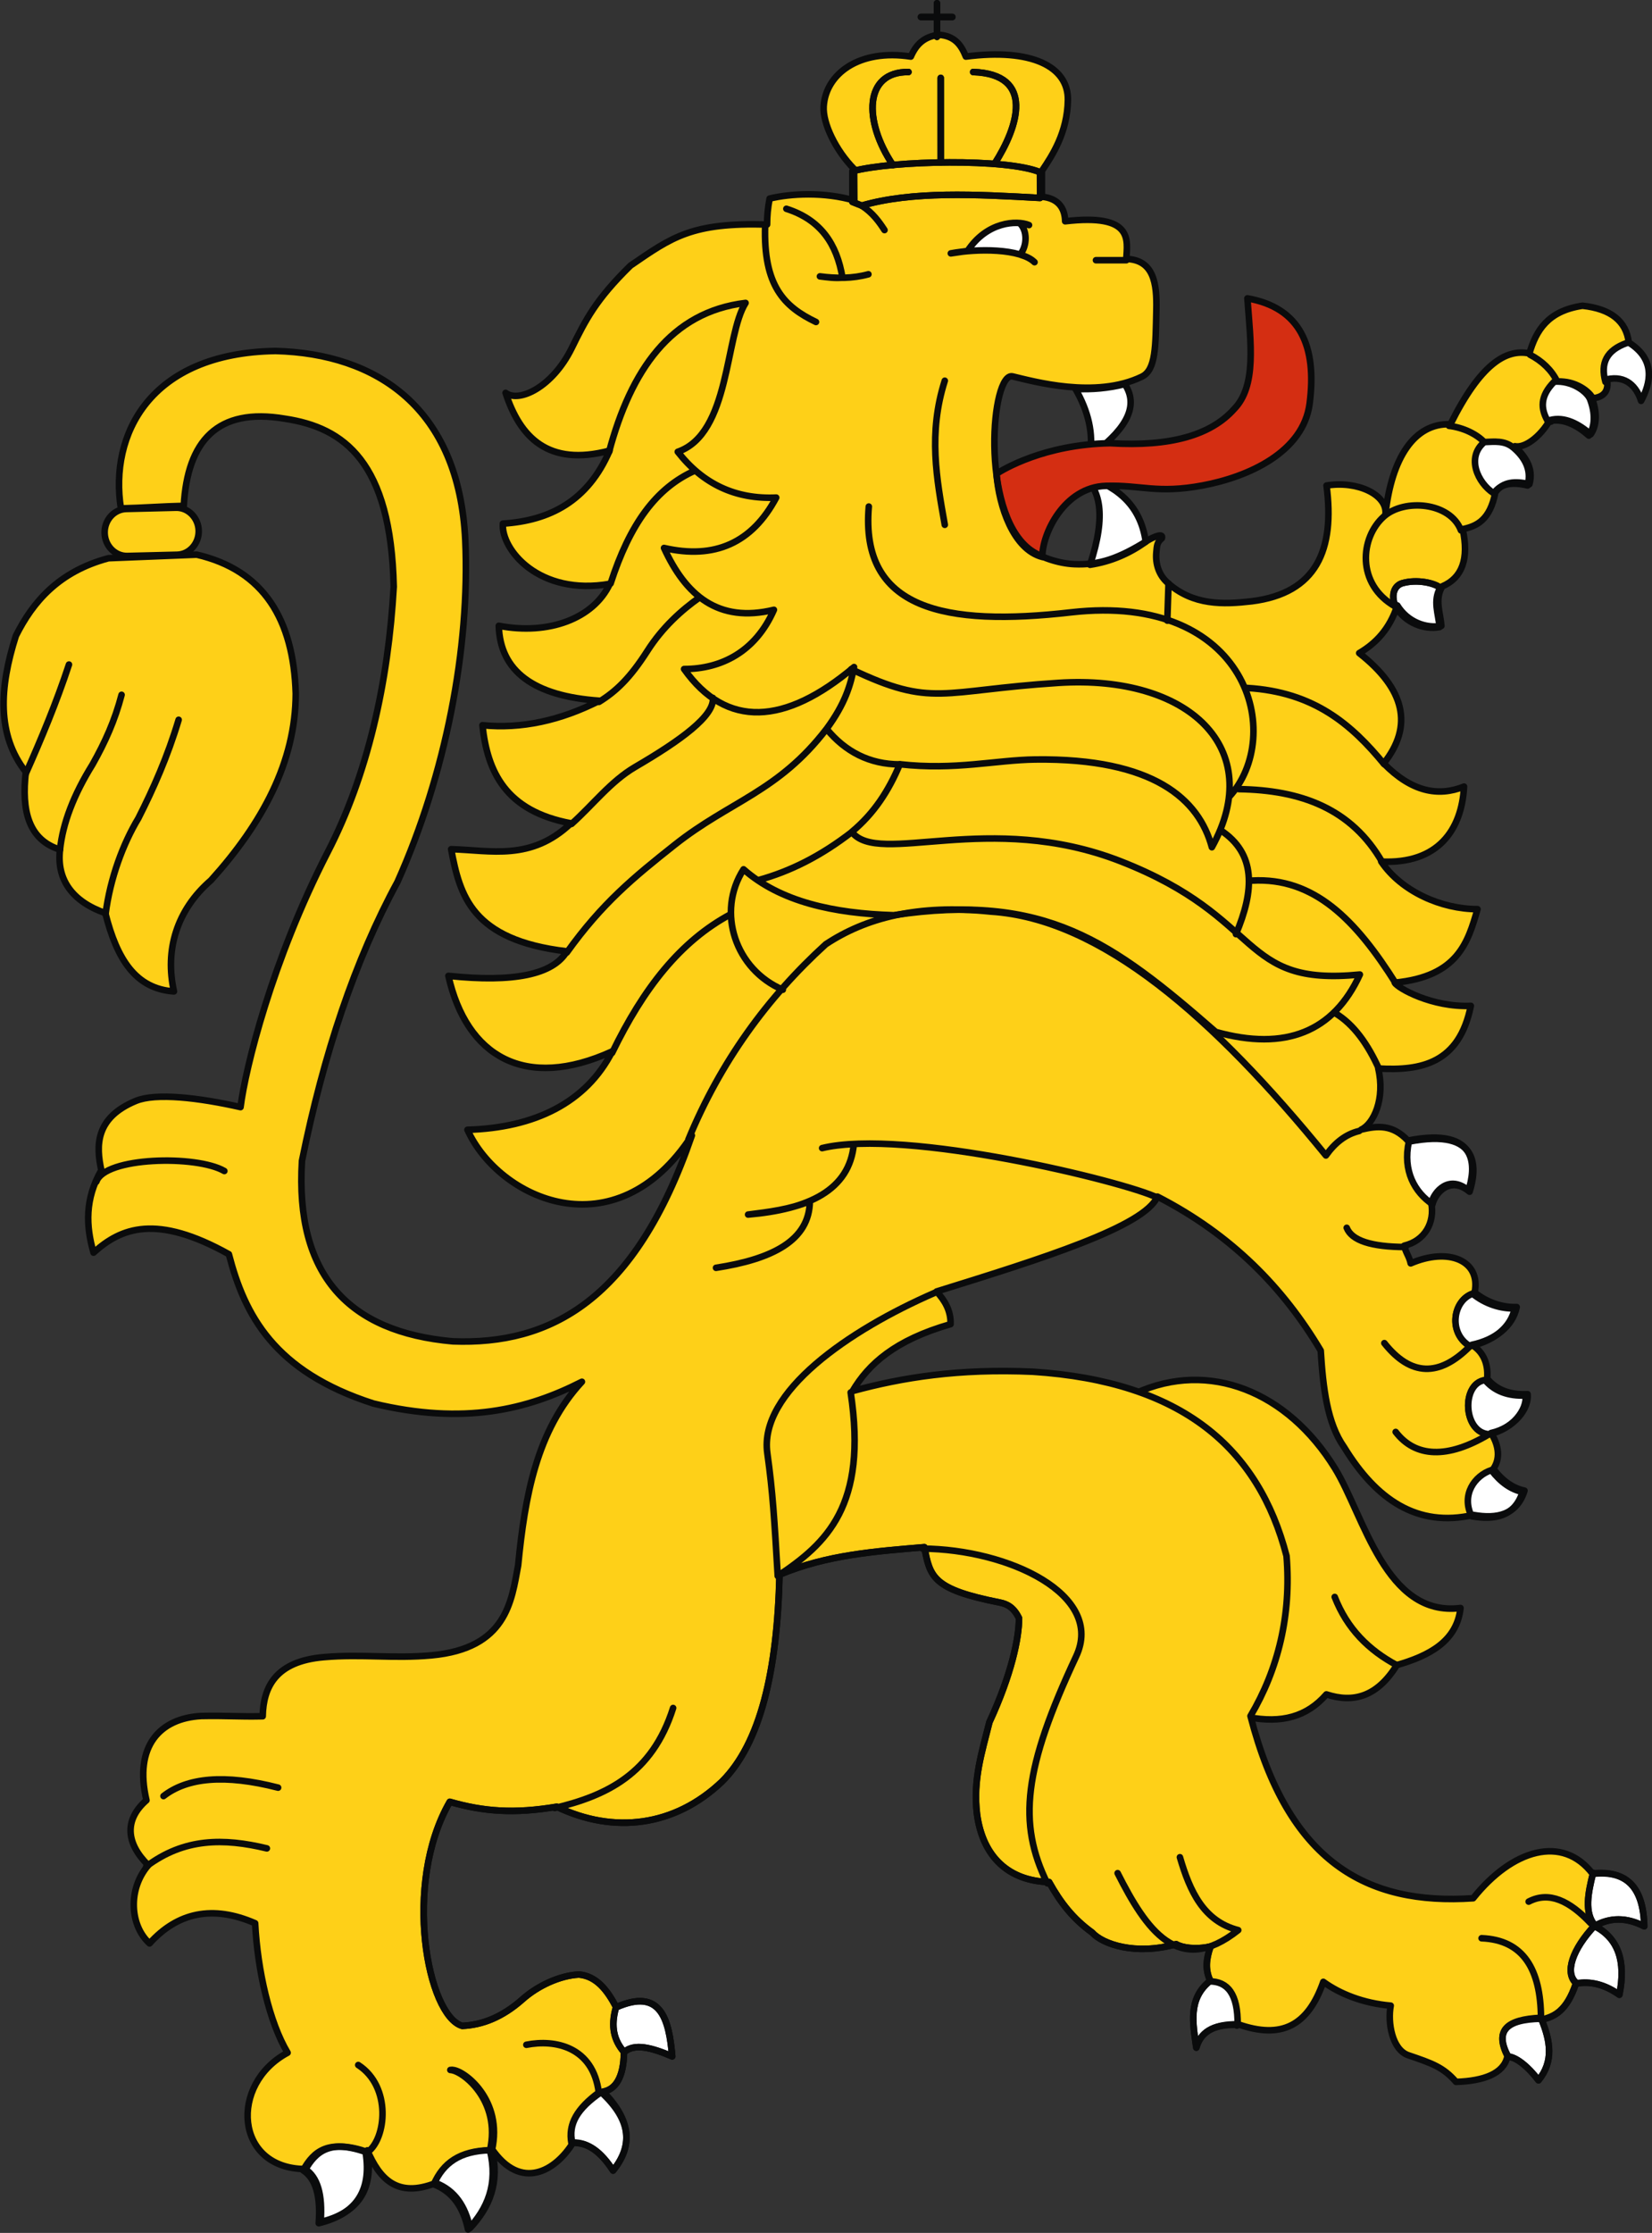 <?xml version="1.0" encoding="UTF-8" standalone="no"?>
<!-- Generator: Adobe Illustrator 13.0.2, SVG Export Plug-In . SVG Version: 6.00 Build 14948)  -->

<svg
   xmlns:dc="http://purl.org/dc/elements/1.1/"
   xmlns:cc="http://creativecommons.org/ns#"
   xmlns:rdf="http://www.w3.org/1999/02/22-rdf-syntax-ns#"
   xmlns:svg="http://www.w3.org/2000/svg"
   xmlns="http://www.w3.org/2000/svg"
   xmlns:sodipodi="http://sodipodi.sourceforge.net/DTD/sodipodi-0.dtd"
   xmlns:inkscape="http://www.inkscape.org/namespaces/inkscape"
   version="1.1"
   id="Layer_1"
   x="0px"
   y="0px"
   width="600"
   height="810.681"
   viewBox="0 0 600 810.681"
   enable-background="new 0 0 396.826 396.858"
   xml:space="preserve"
   sodipodi:version="0.32"
   inkscape:version="0.91 r13725"
   sodipodi:docname="StylisedLion4.svg"
   inkscape:output_extension="org.inkscape.output.svg.inkscape"><rect x="0" y="0" width="600" height="810.681" fill="#333333" stroke="none"/><defs
     id="defs3187"><inkscape:perspective
       sodipodi:type="inkscape:persp3d"
       inkscape:vp_x="0 : 198.429 : 1"
       inkscape:vp_y="0 : 999.99999 : 0"
       inkscape:vp_z="396.82599 : 198.429 : 1"
       inkscape:persp3d-origin="198.41299 : 132.286 : 1"
       id="perspective3191" /></defs><sodipodi:namedview
     inkscape:window-height="837"
     inkscape:window-width="1600"
     inkscape:pageshadow="2"
     inkscape:pageopacity="0.0"
     guidetolerance="10.0"
     gridtolerance="10.0"
     objecttolerance="10.0"
     borderopacity="1.0"
     bordercolor="#666666"
     pagecolor="#ffffff"
     id="base"
     showgrid="false"
     inkscape:zoom="0.82646562"
     inkscape:cx="300"
     inkscape:cy="405.34052"
     inkscape:window-x="-8"
     inkscape:window-y="-8"
     inkscape:current-layer="g2448"
     fit-margin-top="0"
     fit-margin-left="0"
     fit-margin-right="0"
     fit-margin-bottom="0"
     inkscape:window-maximized="1" /><g
     id="g2448"
     transform="translate(-190.349,604.774)"><g
       style="clip-rule:evenodd;fill-rule:evenodd;image-rendering:optimizeQuality;shape-rendering:geometricPrecision;text-rendering:geometricPrecision"
       id="g5280"
       transform="matrix(7.493,0,0,7.493,2222.893,-877.502)"><path
         class="fil4 str1"
         d="m -216.196,103.898 c 3.534,-1.612 7.344,-0.086 9.646,3.65 1.397,2.268 2.45,7.223 6.084,6.764 -0.176,1.607 -1.509,2.312 -3.087,2.765 -0.963,1.554 -2.122,1.842 -3.414,1.42 -0.947,1.09 -2.177,1.414 -3.782,1.104 -1.605,-0.311 -5.447,-15.704 -5.447,-15.704 l 10e-5,0 z"
         id="path425"
         inkscape:connector-curvature="0"
         style="fill:#fed018;stroke:#0a0b0c;stroke-width:0.318;stroke-linecap:round;stroke-linejoin:round" /><path
         class="fil4 str1"
         d="m -266.004,63.446 c 1.427,-0.058 2.854,-0.115 4.281,-0.173 3.238,0.75 4.691,3.128 4.799,6.732 -0.01,3.317 -1.613,6.28 -4.108,9.045 -1.669,1.438 -2.244,3.395 -1.795,5.386 -1.853,-0.126 -2.763,-1.551 -3.326,-3.795 -1.577,-0.552 -2.37,-1.602 -2.197,-3.075 -1.537,-0.478 -1.87,-1.905 -1.657,-3.763 -1.404,-1.784 -1.289,-4.074 -0.483,-6.594 0.828,-1.659 2.09,-3.122 4.488,-3.763 l 0,-10e-5 z"
         id="path429"
         inkscape:connector-curvature="0"
         style="fill:#fed018;stroke:#0a0b0c;stroke-width:0.318;stroke-linecap:round;stroke-linejoin:round" /><path
         class="fil7"
         d="m -265.141,61.059 2.41,-0.06 c 0.591,-0.015 1.088,0.486 1.103,1.112 l 0,-1e-4 c 0.016,0.626 -0.455,1.151 -1.046,1.166 l -2.41,0.06 c -0.591,0.015 -1.087,-0.485 -1.103,-1.112 l 0,0 c -0.015,-0.626 0.455,-1.151 1.046,-1.166 l 0,-1e-4 z"
         id="path431"
         inkscape:connector-curvature="0"
         style="fill:#f3d03e" /><path
         class="fil4 str1"
         d="m -265.141,61.059 2.41,-0.06 c 0.591,-0.015 1.088,0.486 1.103,1.112 l 0,0 c 0.016,0.627 -0.455,1.151 -1.046,1.166 l -2.41,0.06 c -0.591,0.015 -1.088,-0.485 -1.103,-1.112 l 0,0 c -0.015,-0.626 0.455,-1.151 1.046,-1.166 l 0,-1e-4 z"
         id="path433"
         inkscape:connector-curvature="0"
         style="fill:#fed018;stroke:#0a0b0c;stroke-width:0.318;stroke-linecap:round;stroke-linejoin:round" /><path
         class="fil5 str1"
         d="m -267.916,68.598 c -0.612,1.853 -1.339,3.591 -2.098,5.298 m 4.648,-3.832 c -0.324,1.24 -0.794,2.287 -1.411,3.38 -0.915,1.472 -1.439,2.846 -1.573,4.122 m 5.75,-6.292 c -0.538,1.789 -1.219,3.327 -1.953,4.774 -0.735,1.219 -1.368,2.897 -1.59,4.648"
         id="path435"
         inkscape:connector-curvature="0"
         style="fill:none;stroke:#0a0b0c;stroke-width:0.318;stroke-linecap:round;stroke-linejoin:round" /><path
         class="fil4"
         d="m -205.269,91.128 c 0.762,-0.178 1.497,-0.268 2.25,0.535 3.52,-0.7 3.277,1.361 2.937,2.415 -0.934,-0.784 -1.661,0.047 -1.8,0.616 0.174,0.936 -0.308,1.821 -1.313,2.061 0.076,0.352 0.239,0.506 0.314,0.858 1.825,-0.79 3.413,-0.147 3.1,1.406 0.601,0.498 1.379,0.739 2.039,0.71 -0.2,0.943 -1.044,1.591 -2.18,1.831 0.448,0.258 0.825,0.793 0.747,1.637 0.449,0.544 1.102,0.795 1.96,0.754 0.074,0.678 -0.609,1.62 -1.771,1.882 0.301,0.468 0.514,1.15 0.113,1.736 0.444,0.587 0.947,0.938 1.508,1.056 -0.364,1.173 -1.331,1.38 -2.478,1.177 -2.724,0.625 -4.714,-0.751 -6.267,-3.288 -0.818,-1.154 -1.019,-2.874 -1.131,-4.674 -1.802,-3.028 -4.299,-5.607 -7.916,-7.463 -0.618,1.454 -5.644,3.026 -10.705,4.598 0.393,0.433 0.696,0.916 0.678,1.583 -2.701,0.775 -3.982,1.939 -4.749,3.241 2.413,-0.66 5.149,-1.096 8.736,-0.936 7.263,0.471 10.948,3.714 12.298,8.927 0.237,2.856 -0.403,5.485 -1.747,7.755 1.826,7.072 5.622,9.181 10.793,8.83 1.903,-2.381 4.342,-3.09 5.792,-1.181 1.619,-0.183 2.462,0.613 2.5,2.538 -0.862,-0.441 -1.657,-0.438 -2.403,0 1.134,0.578 1.527,1.684 1.197,3.317 -0.703,-0.498 -1.407,-0.674 -2.111,-0.528 -0.443,1.313 -1.04,1.597 -1.658,1.735 0.426,1.028 0.596,2.029 -0.151,2.939 -0.51,-0.678 -1.117,-1.158 -1.511,-1.133 -0.183,0.804 -1.129,1.167 -2.485,1.21 -0.613,-0.709 -1.161,-0.899 -2.309,-1.289 -0.795,-0.27 -1.011,-1.595 -0.857,-2.405 -1.327,-0.113 -2.467,-0.571 -3.267,-1.153 -0.748,2.136 -2.026,2.791 -4.122,2.058 -1.304,-0.019 -1.844,0.447 -2.035,1.131 -0.166,-1.174 -0.411,-2.367 0.678,-3.242 -0.245,-0.513 -0.212,-1.029 0.012,-1.659 -0.733,0.162 -1.384,0.058 -1.666,-0.113 -1.979,0.552 -3.565,0.003 -4.075,-0.566 -0.919,-0.665 -1.519,-1.428 -2.086,-2.444 -1.925,-0.056 -3.207,-1.181 -3.493,-3.286 -0.202,-1.677 0.237,-2.994 0.601,-4.461 1.077,-2.327 1.43,-4.079 1.435,-5.037 -0.249,-0.515 -0.561,-0.688 -0.934,-0.761 -3.228,-0.637 -3.384,-1.219 -3.652,-2.681 -2.358,0.202 -4.724,0.363 -7.023,1.332 -0.106,4.66 -0.926,8.177 -2.789,10.027 -2.297,2.188 -5.245,2.543 -8.009,1.219 -2.058,0.346 -3.535,0.234 -5.184,-0.239 -2.305,4.002 -1.071,10.376 0.603,10.856 0.972,-0.043 1.943,-0.42 2.915,-1.282 0.746,-0.663 1.804,-1.155 2.739,-1.206 0.847,0.075 1.373,0.746 1.809,1.583 2.154,-0.948 2.559,0.566 2.714,2.381 -0.974,-0.415 -1.832,-0.659 -2.337,-0.195 -0.016,1.219 -0.41,1.8 -1.011,1.907 1.395,1.406 1.431,2.651 0.483,3.823 -0.595,-0.921 -1.226,-1.374 -1.938,-1.358 -0.845,1.379 -2.525,2.369 -3.942,0.302 0.406,1.644 -0.115,2.845 -1.055,3.845 -0.224,-1.058 -0.733,-1.831 -1.659,-2.186 -1.882,0.743 -2.726,-0.214 -3.317,-1.583 0.335,1.996 -0.547,3.054 -2.262,3.468 0.1,-1.323 -0.151,-2.177 -0.754,-2.563 -3.408,-0.019 -3.691,-4.115 -0.848,-5.635 -0.883,-1.477 -1.452,-3.97 -1.574,-6.274 -2.057,-0.898 -3.763,-0.525 -5.117,0.977 -0.956,-0.867 -1.061,-2.633 -0.063,-3.788 -1.083,-1.064 -1.171,-2.201 -0.088,-3.147 -0.613,-2.622 0.65,-3.98 2.666,-4.083 1.231,-0.025 1.738,0.037 2.969,0.012 0.031,-1.416 0.625,-2.663 2.959,-2.864 1.852,-0.161 3.375,0.083 5.227,-0.088 3.637,-0.338 3.873,-2.622 4.196,-4.36 0.325,-3.318 0.885,-6.519 3.091,-8.896 -2.639,1.347 -5.705,2.112 -10.102,1.056 -4.817,-1.55 -6.244,-4.279 -7.011,-7.237 -3.51,-1.956 -5.221,-1.288 -6.559,-0.075 -0.369,-1.282 -0.426,-2.596 0.377,-3.996 -0.254,-1.163 -0.311,-2.537 1.676,-3.357 0.967,-0.399 3.049,-0.156 5.072,0.302 0.24,-1.904 1.528,-7.105 4.21,-12.325 1.958,-3.777 2.953,-8.265 3.215,-12.89 -0.134,-6.053 -2.406,-7.712 -5.277,-8.142 -3.282,-0.556 -4.722,1.083 -4.9,4.222 -1.081,0.025 -1.967,0.099 -3.047,0.124 -0.561,-3.553 1.377,-7.53 7.495,-7.627 4.909,0.129 8.888,2.755 9.197,9.162 0.238,5.243 -0.961,11.374 -3.286,16.563 -2.061,3.795 -3.575,8.315 -4.63,13.517 -0.34,5.542 2.265,8.298 7.312,8.745 4.712,0.18 8.832,-1.962 11.587,-9.977 -3.72,5.71 -9.375,3.059 -10.877,-0.274 3.248,-0.092 5.754,-1.31 7.02,-3.801 -4.238,1.936 -7.068,0.234 -7.944,-3.657 3.165,0.334 5.079,-0.062 5.742,-1.188 -4.633,-0.544 -5.187,-2.721 -5.609,-4.95 1.936,0.054 3.872,0.583 5.807,-1.254 -3.165,-0.592 -4.047,-2.489 -4.29,-4.752 1.892,0.187 3.784,-0.227 5.675,-1.188 -3.192,-0.219 -4.819,-1.429 -4.883,-3.63 2.416,0.465 4.592,-0.35 5.383,-2.033 -3.438,0.602 -5.277,-1.671 -5.185,-2.917 2.274,-0.143 4.127,-1.098 5.172,-3.537 -2.991,0.79 -4.345,-0.665 -5.04,-2.799 0.653,0.498 2.276,-0.282 3.203,-2.163 0.67,-1.361 1.159,-2.348 2.852,-4.004 2.006,-1.376 2.955,-2.095 6.62,-1.99 0.004,-0.392 0.035,-0.811 0.123,-1.257 1.003,-0.242 2.632,-0.337 4.106,0.094 l -0.01,-1.527 c -0.891,-0.902 -1.527,-2.217 -1.475,-3.035 0.099,-1.57 1.711,-2.798 4.224,-2.412 0.255,-0.579 0.621,-0.962 1.358,-1.058 0.753,0.059 1.068,0.461 1.309,1.058 3.167,-0.413 4.97,0.47 4.945,2.106 -0.024,1.563 -0.746,2.674 -1.26,3.432 l 2e-4,1.254 c 0.786,0.07 1.113,0.539 1.128,1.188 3.326,-0.387 3.012,0.911 2.963,1.825 1.329,0.043 1.488,1.181 1.458,2.464 -0.041,1.759 -0.017,2.907 -0.703,3.24 -2.246,1.091 -5.297,0.214 -6.268,-0.013 -1.02,-0.238 -1.584,6.45 0.784,8.344 0.533,0.426 1.451,0.72 2.206,0.754 1.211,0.054 2.145,-0.268 3.554,-1.145 0.275,-0.171 0.79,-0.392 0.693,-0.108 -0.237,0.198 -0.238,0.347 -0.268,0.689 -0.049,0.55 0.121,1.085 0.541,1.462 1.243,1.114 2.713,1.059 4.079,0.901 3.161,-0.393 4.037,-2.516 3.63,-5.609 1.51,-0.246 2.928,0.446 2.859,1.356 0.297,-2.659 1.38,-4.394 3.147,-4.325 1.453,-2.915 2.689,-3.665 3.827,-3.432 0.324,-1.103 0.883,-2.06 2.574,-2.31 1.371,0.148 2.119,0.743 2.244,1.782 1.337,0.836 1.046,1.991 0.596,2.827 -0.215,-0.687 -0.724,-1.248 -1.652,-1.045 0.099,0.564 -0.144,0.872 -0.726,0.924 0.314,0.841 0.157,1.437 -0.066,1.741 -0.537,-0.477 -1.261,-0.89 -1.98,-0.685 -0.481,0.832 -1.232,1.363 -1.692,1.262 0.452,0.467 0.931,1.032 0.702,1.84 -0.699,-0.166 -1.291,-0.119 -1.65,0.396 -0.261,1.342 -0.896,1.637 -1.583,1.782 0.309,1.435 -0.021,2.359 -0.99,2.772 -0.377,0.638 -0.093,1.276 -0.042,1.914 -0.744,0.138 -1.647,-0.192 -2.136,-0.99 -0.376,1.153 -1.046,1.838 -1.848,2.31 2.213,1.74 2.637,3.521 1.188,5.346 1.343,1.37 2.635,1.627 3.893,1.122 -0.111,2.098 -1.263,3.764 -4.013,3.634 0.98,1.45 2.919,2.304 4.666,2.305 -0.461,1.595 -0.944,3.268 -4.012,3.56 0.126,0.256 1.798,1.208 3.688,1.125 -0.56,2.78 -2.392,3.158 -4.487,3.035 0.343,1.468 -0.219,2.678 -0.823,2.96 l 1e-4,0 z"
         id="path449"
         inkscape:connector-curvature="0"
         style="fill:#fed018" /><path
         class="fil1 str1"
         d="m -193.96,129.707 c 0.743,-0.411 1.537,-0.414 2.4,0.027 -0.038,-1.926 -0.881,-2.721 -2.488,-2.564 -0.237,0.954 -0.424,1.898 0.088,2.537 l 0,0 z"
         id="path451"
         inkscape:connector-curvature="0"
         style="fill:#ffffff;stroke:#0a0b0c;stroke-width:0.318;stroke-linecap:round;stroke-linejoin:round" /><path
         class="fil1"
         d="m -198.184,136.039 c 0.381,0 0.987,0.48 1.498,1.158 0.747,-0.91 0.577,-1.912 0.136,-2.984 -1.735,0.032 -2.25,0.598 -1.634,1.826 l 0,-1e-4 z"
         id="path453"
         inkscape:connector-curvature="0"
         style="fill:#ffffff" /><path
         class="fil5 str1"
         d="m -198.184,136.039 c 0.381,0 0.987,0.48 1.498,1.158 0.747,-0.91 0.577,-1.912 0.136,-2.984 -1.735,0.032 -2.25,0.598 -1.634,1.826 l 0,-1e-4 z m 3.307,-3.516 c -0.443,1.313 -1.04,1.597 -1.658,1.735"
         id="path455"
         inkscape:connector-curvature="0"
         style="fill:none;stroke:#0a0b0c;stroke-width:0.318;stroke-linecap:round;stroke-linejoin:round" /><path
         class="fil1"
         d="m -194.865,132.497 c 0.692,-0.12 1.396,0.056 2.099,0.554 0.33,-1.633 -0.062,-2.739 -1.194,-3.344 -1.085,1.142 -1.469,2.283 -0.906,2.79 l 1e-4,0 z"
         id="path457"
         inkscape:connector-curvature="0"
         style="fill:#ffffff" /><path
         class="fil5 str1"
         d="m -194.865,132.497 c 0.692,-0.12 1.396,0.056 2.099,0.554 0.33,-1.633 -0.062,-2.739 -1.194,-3.344 -1.085,1.142 -1.469,2.283 -0.906,2.79 l 1e-4,0 z m -17.728,-0.125 c -0.245,-0.513 -0.212,-1.029 0.012,-1.659 -0.733,0.162 -1.384,0.058 -1.666,-0.113 -1.979,0.552 -3.565,0.003 -4.075,-0.566 -0.919,-0.665 -1.519,-1.428 -2.086,-2.444 -1.925,-0.056 -3.207,-1.181 -3.493,-3.286 -0.202,-1.677 0.237,-2.994 0.601,-4.461 1.077,-2.327 1.435,-4.079 1.435,-5.037 -0.249,-0.515 -0.561,-0.688 -0.934,-0.761 -3.228,-0.637 -3.384,-1.219 -3.652,-2.681 -2.358,0.202 -4.724,0.363 -7.023,1.332 -0.106,4.66 -0.926,8.178 -2.789,10.027 -2.297,2.188 -5.245,2.543 -8.009,1.218 -2.058,0.346 -3.535,0.234 -5.184,-0.239 -2.305,4.002 -1.071,10.376 0.603,10.856 0.972,-0.043 1.943,-0.42 2.915,-1.282 0.746,-0.663 1.804,-1.155 2.739,-1.206 0.847,0.075 1.373,0.746 1.809,1.583 2.154,-0.948 2.559,0.566 2.714,2.381 -0.974,-0.415 -1.832,-0.659 -2.337,-0.195 -0.016,1.219 -0.41,1.8 -1.011,1.907 m 1.011,-1.907 c -0.016,1.219 -0.41,1.8 -1.011,1.907"
         id="path459"
         inkscape:connector-curvature="0"
         style="fill:none;stroke:#0a0b0c;stroke-width:0.318;stroke-linecap:round;stroke-linejoin:round" /><path
         class="fil1 str1"
         d="m -241.012,135.832 c 0.502,-0.456 1.361,-0.212 2.335,0.203 -0.155,-1.816 -0.56,-3.329 -2.724,-2.367 -0.266,0.934 -0.097,1.595 0.389,2.163 l 0,0 z"
         id="path461"
         inkscape:connector-curvature="0"
         style="fill:#ffffff;stroke:#0a0b0c;stroke-width:0.318;stroke-linecap:round;stroke-linejoin:round" /><path
         class="fil1 str1"
         d="m -253.54,140.664 c 0.328,1.984 -0.554,3.041 -2.269,3.456 0.1,-1.323 -0.151,-2.177 -0.758,-2.562 0.523,-0.941 1.23,-1.507 3.027,-0.894 l 0,0 z"
         id="path463"
         inkscape:connector-curvature="0"
         style="fill:#ffffff;stroke:#0a0b0c;stroke-width:0.318;stroke-linecap:round;stroke-linejoin:round" /><path
         class="fil1 str1"
         d="m -203.62,65.79 c 0.49,0.801 1.394,1.131 2.138,0.992 -0.051,-0.638 -0.335,-1.276 0.036,-1.911 -0.309,-0.237 -1.141,-0.414 -1.835,-0.217 -0.358,0.101 -0.584,0.51 -0.339,1.136 l 0,-1e-4 z"
         id="path465"
         inkscape:connector-curvature="0"
         style="fill:#ffffff;stroke:#0a0b0c;stroke-width:0.318;stroke-linecap:round;stroke-linejoin:round" /><path
         class="fil5 str1"
         d="m -229.477,46.374 c 0.508,0.325 0.83,0.767 1.091,1.172"
         id="path471"
         inkscape:connector-curvature="0"
         style="fill:none;stroke:#0a0b0c;stroke-width:0.318;stroke-linecap:round;stroke-linejoin:round" /><path
         class="fil5 str1"
         d="m -237.892,91.615 c 1.547,-3.749 3.823,-6.886 6.659,-9.464 1.921,-1.271 4.431,-1.952 7.991,-1.583 5.37,0.337 10.824,5.154 16.252,11.817 0.435,-0.615 0.957,-1.03 1.614,-1.187"
         id="path477"
         inkscape:connector-curvature="0"
         style="fill:none;stroke:#0a0b0c;stroke-width:0.318;stroke-linecap:round;stroke-linejoin:round" /><path
         class="fil8"
         d="m -193.447,54.871 c 0.921,-0.237 1.429,0.325 1.645,1.012 0.451,-0.836 0.742,-1.991 -0.602,-2.846 -0.97,0.325 -1.294,0.943 -1.043,1.834 l 0,0 z"
         id="path479"
         inkscape:connector-curvature="0"
         style="fill:#ffffff" /><g
         id="g5261"><path
           style="fill:none;stroke:#0a0b0c;stroke-width:0.318;stroke-linecap:round;stroke-linejoin:round"
           inkscape:connector-curvature="0"
           id="path467"
           d="m -227.225,39.887 c -2.165,-0.02 -2.182,2.378 -0.754,4.508"
           class="fil5 str1" /><line
           style="fill:none;stroke:#0a0b0c;stroke-width:0.318;stroke-linecap:round;stroke-linejoin:round"
           id="line469"
           y2="44.272"
           x2="-225.659"
           y1="40.172"
           x1="-225.661"
           class="fil5 str1" /><path
           style="fill:none;stroke:#0a0b0c;stroke-width:0.318;stroke-linecap:round;stroke-linejoin:round"
           inkscape:connector-curvature="0"
           id="path473"
           d="m -229.942,46.181 0.451,0.18 c 2.442,-0.71 5.511,-0.549 8.646,-0.373 0,-0.407 -0.003,-0.841 -0.003,-1.247 -1.599,-0.673 -7.084,-0.578 -9.094,-0.046 l -5e-4,1.486 z"
           class="fil5 str1" /><polyline
           style="fill:none;stroke:#0a0b0c;stroke-width:0.318;stroke-linecap:round;stroke-linejoin:round"
           id="polyline475"
           points="56.38,36.556 56.38,38.182 56.38,37.221 57.124,37.221 55.602,37.221 "
           class="fil5 str1"
           transform="translate(-282.222,0)" /><path
           style="fill:none;stroke:#0a0b0c;stroke-width:0.318;stroke-linecap:round;stroke-linejoin:round"
           inkscape:connector-curvature="0"
           id="path481"
           d="m -224.089,39.887 c 3.019,0.108 2.179,2.664 1.036,4.449"
           class="fil5 str1" /></g><path
         class="fil8 str1"
         d="m -218.424,63.764 c 1.011,-0.152 1.908,-0.548 2.7,-1.113 -0.264,-1.889 -1.528,-2.758 -3.07,-3.218 0.844,0.642 1.181,1.885 0.37,4.332 l 0,0 z"
         id="path483"
         inkscape:connector-curvature="0"
         style="fill:#ffffff;stroke:#0a0b0c;stroke-width:0.318;stroke-linecap:round;stroke-linejoin:round" /><path
         class="fil8 str1"
         d="m -219.129,55.241 c 0.619,1.08 0.888,2.168 0.694,3.266 1.574,-1.158 2.47,-2.321 1.697,-3.497 -0.797,0.203 -1.595,0.269 -2.392,0.232 l 0,-10e-5 z"
         id="path485"
         inkscape:connector-curvature="0"
         style="fill:#ffffff;stroke:#0a0b0c;stroke-width:0.318;stroke-linecap:round;stroke-linejoin:round" /><path
         class="fil5 str1"
         d="m -264.168,126.835 c 1.836,-1.379 3.741,-1.383 5.844,-0.876"
         id="path487"
         inkscape:connector-curvature="0"
         style="fill:none;stroke:#0a0b0c;stroke-width:0.318;stroke-linecap:round;stroke-linejoin:round" /><path
         class="fil5 str1"
         d="m -263.334,123.425 c 1.147,-0.892 2.953,-1.077 5.555,-0.409"
         id="path489"
         inkscape:connector-curvature="0"
         style="fill:none;stroke:#0a0b0c;stroke-width:0.318;stroke-linecap:round;stroke-linejoin:round" /><path
         class="fil5 str1"
         d="m -234.172,47.336 c -0.09,2.903 0.912,3.919 2.465,4.663"
         id="path491"
         inkscape:connector-curvature="0"
         style="fill:none;stroke:#0a0b0c;stroke-width:0.318;stroke-linecap:round;stroke-linejoin:round" /><path
         class="fil5 str1"
         d="m -233.143,46.514 c 1.669,0.534 2.448,1.706 2.72,3.337 -0.377,0.036 -0.737,-0.019 -1.093,-0.062 0.775,0.104 1.591,0.109 2.35,-0.102"
         id="path493"
         inkscape:connector-curvature="0"
         style="fill:none;stroke:#0a0b0c;stroke-width:0.318;stroke-linecap:round;stroke-linejoin:round" /><path
         class="fil3"
         d="m -220.83,63.386 c -1.406,-0.362 -2.102,-2.456 -2.222,-4.032 0.312,-0.208 2.326,-1.425 5.509,-1.481 2.933,0.181 4.892,-0.401 6.006,-1.65 1.102,-1.127 0.807,-3.19 0.647,-5.369 2.559,0.45 3.374,2.315 3.018,5.09 -0.303,2.364 -2.966,3.56 -5.184,3.975 -2.217,0.415 -2.975,-0.031 -4.696,0.021 -2.018,0.061 -3.091,2.322 -3.078,3.446 l 0,-1e-4 z"
         id="path495"
         inkscape:connector-curvature="0"
         style="fill:#d42e12" /><path
         class="fil5 str1"
         d="m -220.736,63.386 c -1.406,-0.362 -2.102,-2.456 -2.222,-4.032 0.312,-0.208 2.326,-1.425 5.509,-1.481 2.933,0.181 4.892,-0.401 6.006,-1.65 1.102,-1.127 0.807,-3.19 0.647,-5.369 2.559,0.45 3.374,2.315 3.018,5.09 -0.303,2.364 -2.966,3.56 -5.184,3.975 -2.217,0.415 -2.975,-0.031 -4.696,0.021 -2.018,0.061 -3.091,2.322 -3.078,3.446 l 0,-1e-4 z m 2.6,-14.38 1.473,0 m -8.801,5.84 c -0.81,2.543 -0.396,4.76 -1e-4,6.981 m -41.123,31.826 c 0.399,-1.197 4.848,-1.302 6.202,-0.515 m 18.649,-34.849 c 1.054,-3.935 2.983,-6.777 6.616,-7.213 -1.002,1.581 -0.74,6.336 -3.287,7.213 1.222,1.568 2.813,2.308 4.772,2.219 -1.168,2.195 -2.981,3.008 -5.438,2.441 1.05,2.288 2.619,3.655 5.327,2.996 -0.888,2.027 -2.547,2.869 -4.355,2.87 2.056,2.891 4.894,2.72 8.239,-0.096 -0.167,0.86 -0.426,1.766 -1.332,2.996 0.908,1.107 2.088,1.718 3.548,1.72 -0.535,1.271 -1.24,2.371 -2.327,3.273 1.306,1.688 6.649,-1.072 13.031,1.422 7.051,2.755 5.677,6.079 11.597,5.487 -1.261,2.757 -3.592,3.731 -6.984,2.781 -5.048,-4.406 -8.277,-6.752 -15.612,-5.655 -2.909,-0.086 -5.498,-0.652 -7.277,-2.224 -1.333,2.072 -0.394,4.859 1.903,5.835 m -8.273,3.058 c 1.515,-3.12 3.301,-5.414 5.753,-6.72 m 1.337,-1.649 c 1.537,-0.425 3.014,-1.156 4.551,-2.348 m -13.838,5.857 c 1.716,-2.395 3.244,-3.645 5.23,-5.219 2.69,-2.132 5.008,-2.556 7.361,-5.619 m -12.36,4.606 c 1.041,-0.934 1.902,-2.07 3.081,-2.759 2.238,-1.307 3.85,-2.486 3.769,-3.349 m -0.636,-4.873 c -0.879,0.619 -1.803,1.445 -2.541,2.6 -0.821,1.286 -1.503,1.951 -2.344,2.468 m 4.662,-11.211 c -1.906,0.842 -3.174,2.611 -4.099,5.473 m 26.494,29.757 c -1.583,-0.779 -12.228,-3.381 -16.241,-2.398 0.437,-0.107 0.994,-0.172 1.536,-0.196 -0.207,2.246 -2.216,3.166 -5.125,3.416 0.994,-0.124 2.038,-0.25 2.993,-0.648 -0.019,1.909 -1.827,2.807 -4.548,3.228 m -17.342,38.627 c 1.633,1.058 1.348,3.585 0.456,4.218 -1.805,-0.625 -2.511,-0.059 -3.038,0.884 m 7.14,-4.865 c 0.572,0.011 2.478,1.461 1.921,3.896 -1.461,0.03 -2.268,0.604 -2.72,1.643"
         id="path497"
         inkscape:connector-curvature="0"
         style="fill:none;stroke:#0a0b0c;stroke-width:0.318;stroke-linecap:round;stroke-linejoin:round" /><path
         class="fil1"
         d="m -247.513,140.584 c -1.457,0.037 -2.264,0.612 -2.717,1.651 0.925,0.356 1.434,1.129 1.658,2.187 0.941,-1 1.461,-2.201 1.059,-3.837 l 0,0 z"
         id="path499"
         inkscape:connector-curvature="0"
         style="fill:#ffffff" /><path
         class="fil5 str1"
         d="m -247.513,140.584 c -1.457,0.037 -2.264,0.612 -2.717,1.651 0.925,0.356 1.434,1.129 1.658,2.187 0.941,-1 1.461,-2.201 1.059,-3.837 l 0,0 z m -1.918,-3.889 c 0.572,0.011 2.478,1.461 1.921,3.896 m 1.764,-5.116 c 1.413,-0.281 3.237,0.113 3.511,2.315 -1.031,0.761 -1.5,1.518 -1.324,2.46"
         id="path501"
         inkscape:connector-curvature="0"
         style="fill:none;stroke:#0a0b0c;stroke-width:0.318;stroke-linecap:round;stroke-linejoin:round" /><path
         class="fil1"
         d="m -243.519,140.231 c -0.215,-0.922 0.254,-1.679 1.398,-2.462 1.508,1.384 1.526,2.629 0.579,3.801 -0.595,-0.921 -1.226,-1.374 -1.977,-1.339 l 0,0 z"
         id="path503"
         inkscape:connector-curvature="0"
         style="fill:#ffffff" /><path
         class="fil5 str1"
         d="m -243.519,140.231 c -0.215,-0.922 0.254,-1.679 1.398,-2.462 1.508,1.384 1.526,2.629 0.579,3.801 -0.595,-0.921 -1.226,-1.374 -1.977,-1.339 l 0,0 z m 2.108,-6.548 c -0.256,0.92 -0.086,1.58 0.402,2.14 m -3.363,-11.819 c 2.481,-0.594 4.718,-1.626 5.74,-4.847 m 12.677,-20.117 c -4.167,1.811 -8.524,4.815 -8.111,7.768 0.266,1.903 0.341,3.201 0.505,5.952 2.364,-1.575 4.365,-3.402 3.535,-8.893 m 3.48,7.567 c 4.188,0.029 8.847,2.242 7.449,5.221 -2.541,5.419 -2.839,8.078 -1.398,10.997 m 3.409,-0.493 c 1.384,2.731 2.95,5.059 5.845,2.761 -1.687,-0.433 -2.346,-1.893 -2.826,-3.533 m 1.395,6.049 c 0.908,-0.035 1.425,0.571 1.37,2.11"
         id="path505"
         inkscape:connector-curvature="0"
         style="fill:none;stroke:#0a0b0c;stroke-width:0.318;stroke-linecap:round;stroke-linejoin:round" /><path
         class="fil1"
         d="m -211.269,134.514 c 0.021,-1.508 -0.496,-2.113 -1.364,-2.111 -1.049,0.844 -0.804,2.036 -0.638,3.21 0.191,-0.685 0.731,-1.15 2.002,-1.099 l 1e-4,0 z"
         id="path507"
         inkscape:connector-curvature="0"
         style="fill:#ffffff" /><path
         class="fil5 str1"
         d="m -211.269,134.514 c 0.021,-1.508 -0.496,-2.113 -1.364,-2.111 -1.049,0.844 -0.804,2.036 -0.638,3.21 0.191,-0.685 0.731,-1.15 2.002,-1.099 l 1e-4,0 z m 11.825,-4.201 c 2.036,0.083 2.863,1.518 2.879,3.855 -1.72,0.076 -2.235,0.642 -1.607,1.845 m -1.272,-5.701 c 2.036,0.083 2.863,1.518 2.879,3.855 -1.72,0.076 -2.235,0.642 -1.607,1.845 m 4.136,-8.87 c -0.249,0.979 -0.437,1.923 0.079,2.536 -1.087,1.168 -1.472,2.309 -0.897,2.791 m -2.309,-3.93 c 0.992,-0.521 1.986,-0.037 3.007,1.048 m -12.408,-15.811 c 0.602,1.545 1.652,2.579 3.004,3.303 m 3.682,-17.999 c -0.958,0.337 -1.199,1.907 -0.128,2.547 -1.494,1.507 -2.878,1.457 -4.152,-0.15"
         id="path509"
         inkscape:connector-curvature="0"
         style="fill:none;stroke:#0a0b0c;stroke-width:0.318;stroke-linecap:round;stroke-linejoin:round" /><path
         class="fil1"
         d="m -199.876,99.082 c -0.96,0.336 -1.201,1.906 -0.135,2.544 1.132,-0.244 1.976,-0.89 2.175,-1.833 -0.659,0.028 -1.438,-0.212 -2.041,-0.71 l 0,-1e-4 z"
         id="path511"
         inkscape:connector-curvature="0"
         style="fill:#ffffff" /><path
         class="fil5 str1"
         d="m -199.876,99.082 c -0.96,0.336 -1.201,1.906 -0.135,2.544 1.132,-0.244 1.976,-0.89 2.175,-1.833 -0.659,0.028 -1.438,-0.212 -2.041,-0.71 l 0,-1e-4 z m 0.593,4.194 c -1.16,0.158 -1.059,2.555 0.205,2.613 -2.022,1.214 -3.583,1.129 -4.53,-0.108"
         id="path513"
         inkscape:connector-curvature="0"
         style="fill:none;stroke:#0a0b0c;stroke-width:0.318;stroke-linecap:round;stroke-linejoin:round" /><path
         class="fil1 str1"
         d="m -199.076,105.892 c -1.267,-0.061 -1.368,-2.459 -0.2,-2.625 0.456,0.536 1.109,0.788 1.967,0.747 0.074,0.678 -0.601,1.62 -1.767,1.878 l 0,0 z"
         id="path515"
         inkscape:connector-curvature="0"
         style="fill:#ffffff;stroke:#0a0b0c;stroke-width:0.318;stroke-linecap:round;stroke-linejoin:round" /><path
         class="fil1"
         d="m -199.93,109.864 c -0.513,-1.041 0.152,-1.968 0.959,-2.233 0.448,0.587 0.951,0.939 1.512,1.057 -0.364,1.174 -1.331,1.381 -2.471,1.176 l 0,0 z"
         id="path517"
         inkscape:connector-curvature="0"
         style="fill:#ffffff" /><path
         class="fil5 str1"
         d="m -199.93,109.864 c -0.513,-1.041 0.152,-1.968 0.959,-2.233 0.448,0.587 0.951,0.939 1.512,1.057 -0.364,1.174 -1.331,1.381 -2.471,1.176 l 0,0 z m -29.217,-48.922 c -0.428,5.002 3.702,5.824 9.8,5.126 8.598,-0.984 10.406,5.98 7.655,8.955 m -18.304,-6.201 c 3.954,1.885 4.32,1.03 10.046,0.663 6.324,-0.405 10.08,3.178 7.432,7.965 -0.622,-2.317 -2.808,-4.321 -8.555,-4.252 -1.923,0.023 -3.875,0.531 -6.565,0.231 m 15.524,3.184 c 1.757,1.141 1.655,2.936 0.763,5.048"
         id="path519"
         inkscape:connector-curvature="0"
         style="fill:none;stroke:#0a0b0c;stroke-width:0.318;stroke-linecap:round;stroke-linejoin:round" /><path
         class="fil1"
         d="m -201.975,94.746 c -0.857,-0.58 -1.453,-1.608 -1.145,-3.031 3.527,-0.689 3.283,1.371 2.944,2.426 -0.935,-0.784 -1.661,0.047 -1.799,0.606 l 0,0 z"
         id="path521"
         inkscape:connector-curvature="0"
         style="fill:#ffffff" /><path
         class="fil5 str1"
         d="m -201.825,94.746 c -0.857,-0.58 -1.453,-1.608 -1.145,-3.031 3.527,-0.689 3.283,1.371 2.944,2.426 -0.935,-0.784 -1.661,0.047 -1.799,0.606 l 0,0 z m -4.157,1.143 c 0.241,0.615 1.185,0.926 2.846,0.932 m -11.483,-32.154 -0.059,1.803 m 3.878,3.262 c 3.247,0.196 5.061,1.781 6.63,3.688 m -7.045,1.214 c 2.998,0.043 5.464,0.935 6.959,3.546 m -2.283,7.31 c 0.897,0.54 1.583,1.496 2.145,2.755 m -6.168,-9.18 c 3.001,-0.163 5.022,1.903 6.97,5.001 m 6.492,-30.482 c 0.585,0.304 1.049,0.74 1.325,1.308 0.845,-0.071 1.604,0.476 1.749,0.872 m -1.749,-0.872 c -0.696,0.701 -0.663,1.32 -0.299,1.933"
         id="path523"
         inkscape:connector-curvature="0"
         style="fill:none;stroke:#0a0b0c;stroke-width:0.318;stroke-linecap:round;stroke-linejoin:round" /><path
         class="fil1"
         d="m -194.178,55.763 c -0.143,-0.394 -0.902,-0.941 -1.747,-0.87 -0.696,0.701 -0.663,1.32 -0.299,1.929 0.718,-0.208 1.441,0.205 1.978,0.682 0.223,-0.305 0.379,-0.9 0.068,-1.74 l 0,0 z"
         id="path525"
         inkscape:connector-curvature="0"
         style="fill:#ffffff" /><path
         class="fil5 str1"
         d="m -194.178,55.763 c -0.143,-0.394 -0.902,-0.941 -1.747,-0.87 -0.696,0.701 -0.663,1.32 -0.299,1.929 0.718,-0.208 1.441,0.205 1.978,0.682 0.223,-0.305 0.379,-0.9 0.068,-1.74 l 0,0 z m 1.768,-2.744 c -0.964,0.343 -1.288,0.962 -1.03,1.886"
         id="path527"
         inkscape:connector-curvature="0"
         style="fill:none;stroke:#0a0b0c;stroke-width:0.318;stroke-linecap:round;stroke-linejoin:round" /><path
         class="fil1"
         d="m -201.025,57.032 c 0.697,0.081 1.352,0.409 1.708,0.787 l -1.708,-0.787 z m 1.715,0.784 c -0.9,0.743 -0.316,1.986 0.456,2.485 0.346,-0.501 0.939,-0.548 1.639,-0.382 0.229,-0.808 -0.204,-1.421 -0.685,-1.829 -0.428,-0.363 -0.925,-0.289 -1.409,-0.274 l 0,0 z"
         id="path529"
         inkscape:connector-curvature="0"
         style="fill:#ffffff" /><path
         class="fil5 str1"
         d="m -201.025,57.032 c 0.697,0.081 1.352,0.409 1.708,0.787 m 0.007,-0.002 c -0.9,0.743 -0.316,1.986 0.456,2.485 0.346,-0.501 0.939,-0.548 1.639,-0.382 0.229,-0.808 -0.204,-1.421 -0.685,-1.829 -0.428,-0.363 -0.925,-0.289 -1.409,-0.274 l 0,0 z m -1.135,4.279 c -0.517,-1.367 -2.738,-1.548 -3.728,-0.68 -1.159,1.015 -1.363,3.293 0.551,4.373 -0.243,-0.624 -0.017,-1.033 0.341,-1.134 0.694,-0.196 1.526,-0.02 1.828,0.221"
         id="path531"
         inkscape:connector-curvature="0"
         style="fill:none;stroke:#0a0b0c;stroke-width:0.318;stroke-linecap:round;stroke-linejoin:round" /><path
         class="fil1 str1"
         d="m -225.17,48.675 c 1.278,-0.237 3.363,-0.245 4.056,0.427 -0.168,-0.165 -0.361,-0.26 -0.698,-0.368 0.359,-0.443 0.349,-1.196 -0.028,-1.527 0.133,0.009 0.331,0.046 0.459,0.097 -0.593,-0.244 -2.042,-0.17 -2.978,1.252 l -0.812,0.119 z"
         id="path533"
         inkscape:connector-curvature="0"
         style="fill:#ffffff;stroke:#0a0b0c;stroke-width:0.318;stroke-linecap:round;stroke-linejoin:round" /><path
         class="fil5 str1"
         d="m -205.269,91.128 c 0.762,-0.178 1.497,-0.268 2.25,0.535 3.52,-0.7 3.277,1.361 2.937,2.415 -0.934,-0.784 -1.661,0.047 -1.8,0.616 0.174,0.936 -0.308,1.821 -1.313,2.061 0.076,0.352 0.239,0.506 0.314,0.858 1.825,-0.79 3.413,-0.147 3.1,1.406 0.601,0.498 1.379,0.739 2.039,0.71 -0.2,0.943 -1.044,1.591 -2.18,1.831 0.448,0.258 0.825,0.793 0.747,1.637 0.449,0.544 1.102,0.795 1.96,0.754 0.074,0.678 -0.609,1.62 -1.771,1.882 0.301,0.468 0.514,1.15 0.113,1.736 0.444,0.587 0.947,0.938 1.508,1.056 -0.364,1.173 -1.331,1.38 -2.478,1.177 -2.724,0.625 -4.714,-0.751 -6.267,-3.288 -0.818,-1.154 -1.019,-2.874 -1.131,-4.674 -1.802,-3.028 -4.299,-5.607 -7.916,-7.463 -0.618,1.454 -5.644,3.026 -10.705,4.598 0.393,0.433 0.696,0.916 0.678,1.583 -2.701,0.775 -3.982,1.939 -4.749,3.241 2.413,-0.66 5.149,-1.096 8.736,-0.936 7.263,0.471 10.948,3.714 12.298,8.927 0.237,2.856 -0.403,5.485 -1.747,7.755 1.826,7.072 5.622,9.181 10.793,8.83 1.903,-2.381 4.342,-3.09 5.792,-1.181 1.619,-0.183 2.462,0.613 2.5,2.538 -0.862,-0.441 -1.657,-0.438 -2.403,0 1.134,0.578 1.527,1.684 1.197,3.317 -0.703,-0.498 -1.407,-0.674 -2.111,-0.528 -0.443,1.313 -1.04,1.597 -1.658,1.735 0.426,1.028 0.596,2.029 -0.151,2.939 -0.51,-0.678 -1.117,-1.158 -1.511,-1.133 -0.183,0.804 -1.129,1.167 -2.485,1.21 -0.613,-0.709 -1.161,-0.899 -2.309,-1.289 -0.795,-0.27 -1.011,-1.595 -0.857,-2.405 -1.327,-0.113 -2.467,-0.571 -3.267,-1.153 -0.748,2.136 -2.026,2.791 -4.122,2.058 -1.304,-0.019 -1.844,0.447 -2.035,1.131 -0.166,-1.174 -0.411,-2.367 0.678,-3.242 -0.245,-0.513 -0.212,-1.029 0.012,-1.659 -0.733,0.162 -1.384,0.058 -1.666,-0.113 -1.979,0.552 -3.565,0.003 -4.075,-0.566 -0.919,-0.665 -1.519,-1.428 -2.086,-2.444 -1.925,-0.056 -3.207,-1.181 -3.493,-3.286 -0.202,-1.677 0.237,-2.994 0.601,-4.461 1.077,-2.327 1.435,-4.079 1.435,-5.037 -0.249,-0.515 -0.561,-0.688 -0.934,-0.761 -3.228,-0.637 -3.384,-1.219 -3.652,-2.681 -2.358,0.202 -4.724,0.363 -7.023,1.332 -0.106,4.66 -0.926,8.177 -2.789,10.027 -2.297,2.188 -5.245,2.543 -8.009,1.219 -2.058,0.346 -3.535,0.234 -5.184,-0.239 -2.305,4.002 -1.071,10.376 0.603,10.856 0.972,-0.043 1.943,-0.42 2.915,-1.282 0.746,-0.663 1.804,-1.155 2.739,-1.206 0.847,0.075 1.373,0.746 1.809,1.583 2.154,-0.948 2.559,0.566 2.714,2.381 -0.974,-0.415 -1.832,-0.659 -2.337,-0.195 -0.016,1.219 -0.41,1.8 -1.011,1.907 1.395,1.406 1.431,2.651 0.483,3.823 -0.595,-0.921 -1.226,-1.374 -1.938,-1.358 -0.845,1.379 -2.525,2.369 -3.942,0.302 0.406,1.644 -0.115,2.845 -1.055,3.845 -0.224,-1.058 -0.733,-1.831 -1.659,-2.186 -1.882,0.743 -2.726,-0.214 -3.317,-1.583 0.335,1.996 -0.547,3.054 -2.262,3.468 0.1,-1.323 -0.151,-2.177 -0.754,-2.563 -3.408,-0.019 -3.691,-4.115 -0.848,-5.635 -0.883,-1.477 -1.452,-3.97 -1.574,-6.274 -2.057,-0.898 -3.763,-0.525 -5.117,0.977 -0.956,-0.867 -1.061,-2.633 -0.063,-3.788 -1.083,-1.064 -1.171,-2.201 -0.088,-3.147 -0.613,-2.622 0.65,-3.98 2.666,-4.083 1.231,-0.025 1.738,0.037 2.969,0.012 0.031,-1.416 0.625,-2.663 2.959,-2.864 1.852,-0.161 3.375,0.083 5.227,-0.088 3.637,-0.338 3.873,-2.622 4.196,-4.36 0.325,-3.318 0.885,-6.519 3.091,-8.896 -2.639,1.347 -5.705,2.112 -10.102,1.056 -4.817,-1.55 -6.244,-4.279 -7.011,-7.237 -3.51,-1.956 -5.221,-1.288 -6.559,-0.075 -0.369,-1.282 -0.426,-2.596 0.377,-3.996 -0.254,-1.163 -0.311,-2.537 1.676,-3.357 0.967,-0.399 3.049,-0.156 5.072,0.302 0.24,-1.904 1.528,-7.105 4.21,-12.325 1.958,-3.777 2.953,-8.265 3.215,-12.89 -0.134,-6.053 -2.406,-7.712 -5.277,-8.142 -3.282,-0.556 -4.722,1.083 -4.9,4.222 -1.081,0.025 -1.967,0.099 -3.047,0.124 -0.561,-3.553 1.377,-7.53 7.495,-7.627 4.909,0.129 8.888,2.755 9.197,9.162 0.238,5.243 -0.961,11.374 -3.286,16.563 -2.061,3.795 -3.575,8.315 -4.63,13.517 -0.34,5.542 2.265,8.298 7.312,8.745 4.712,0.18 8.832,-1.962 11.587,-9.977 -3.72,5.71 -9.375,3.059 -10.877,-0.274 3.248,-0.092 5.754,-1.31 7.02,-3.801 -4.238,1.936 -7.068,0.234 -7.944,-3.657 3.165,0.334 5.079,-0.062 5.742,-1.188 -4.633,-0.544 -5.187,-2.721 -5.609,-4.95 1.936,0.054 3.872,0.583 5.807,-1.254 -3.165,-0.592 -4.047,-2.489 -4.29,-4.752 1.892,0.187 3.784,-0.227 5.675,-1.188 -3.192,-0.219 -4.819,-1.429 -4.883,-3.63 2.416,0.465 4.592,-0.35 5.383,-2.033 -3.438,0.602 -5.277,-1.671 -5.185,-2.917 2.274,-0.143 4.127,-1.098 5.172,-3.537 -2.991,0.79 -4.345,-0.665 -5.04,-2.799 0.653,0.498 2.276,-0.282 3.203,-2.163 0.67,-1.361 1.159,-2.348 2.852,-4.004 2.006,-1.376 2.955,-2.095 6.62,-1.99 0,-0.392 0.035,-0.811 0.123,-1.257 1.003,-0.242 2.632,-0.337 4.106,0.094 l -0.01,-1.527 c -0.891,-0.902 -1.527,-2.217 -1.475,-3.035 0.099,-1.57 1.711,-2.798 4.224,-2.412 0.255,-0.579 0.621,-0.962 1.358,-1.058 0.753,0.059 1.068,0.461 1.309,1.058 3.167,-0.413 4.97,0.47 4.945,2.106 -0.024,1.563 -0.746,2.674 -1.26,3.432 l 2e-4,1.254 c 0.786,0.07 1.113,0.539 1.128,1.188 3.326,-0.387 3.012,0.911 2.963,1.825 1.329,0.043 1.488,1.181 1.458,2.464 -0.041,1.759 -0.017,2.907 -0.703,3.24 -2.246,1.091 -5.297,0.214 -6.268,-0.013 -1.02,-0.238 -1.584,6.45 0.784,8.344 0.533,0.426 1.451,0.72 2.206,0.754 1.211,0.054 2.145,-0.268 3.554,-1.145 0.275,-0.171 0.79,-0.392 0.693,-0.108 -0.237,0.198 -0.238,0.347 -0.268,0.689 -0.049,0.55 0.121,1.085 0.541,1.462 1.243,1.114 2.713,1.059 4.079,0.901 3.161,-0.393 4.037,-2.516 3.63,-5.609 1.51,-0.246 2.928,0.446 2.859,1.356 0.297,-2.659 1.38,-4.394 3.147,-4.325 1.453,-2.915 2.689,-3.665 3.827,-3.432 0.324,-1.103 0.883,-2.06 2.574,-2.31 1.371,0.148 2.119,0.743 2.244,1.782 1.337,0.836 1.046,1.991 0.596,2.827 -0.215,-0.687 -0.724,-1.248 -1.652,-1.045 0.099,0.564 -0.144,0.872 -0.726,0.924 0.314,0.841 0.157,1.437 -0.066,1.741 -0.537,-0.477 -1.261,-0.89 -1.98,-0.685 -0.481,0.832 -1.232,1.363 -1.692,1.262 0.452,0.467 0.931,1.032 0.702,1.84 -0.699,-0.166 -1.291,-0.119 -1.65,0.396 -0.261,1.342 -0.896,1.637 -1.583,1.782 0.309,1.435 -0.021,2.359 -0.99,2.772 -0.377,0.638 -0.093,1.276 -0.042,1.914 -0.744,0.138 -1.647,-0.192 -2.136,-0.99 -0.376,1.153 -1.046,1.838 -1.848,2.31 2.213,1.74 2.637,3.521 1.188,5.346 1.343,1.37 2.635,1.627 3.893,1.122 -0.111,2.098 -1.263,3.764 -4.013,3.634 0.98,1.45 2.919,2.304 4.666,2.305 -0.461,1.595 -0.944,3.268 -4.012,3.56 0.126,0.256 1.798,1.208 3.688,1.125 -0.56,2.78 -2.392,3.158 -4.487,3.035 0.343,1.468 -0.219,2.678 -0.823,2.96 l 1e-4,0 z"
         id="path703"
         inkscape:connector-curvature="0"
         style="fill:none;stroke:#0a0b0c;stroke-width:0.318;stroke-linecap:round;stroke-linejoin:round" /><g
         id="g5268"><path
           class="fil5 str1"
           d="m -227.225,39.887 c -2.165,-0.02 -2.182,2.378 -0.754,4.508"
           id="path5270"
           inkscape:connector-curvature="0"
           style="fill:none;stroke:#0a0b0c;stroke-width:0.318;stroke-linecap:round;stroke-linejoin:round" /><line
           class="fil5 str1"
           x1="-225.661"
           y1="40.172"
           x2="-225.659"
           y2="44.272"
           id="line5272"
           style="fill:none;stroke:#0a0b0c;stroke-width:0.318;stroke-linecap:round;stroke-linejoin:round" /><path
           class="fil5 str1"
           d="m -229.942,46.181 0.451,0.18 c 2.442,-0.71 5.511,-0.549 8.646,-0.373 0,-0.407 -0.003,-0.841 -0.003,-1.247 -1.599,-0.673 -7.084,-0.578 -9.094,-0.046 l -5e-4,1.486 z"
           id="path5274"
           inkscape:connector-curvature="0"
           style="fill:none;stroke:#0a0b0c;stroke-width:0.318;stroke-linecap:round;stroke-linejoin:round" /><polyline
           transform="translate(-282.222,0)"
           class="fil5 str1"
           points="56.38,36.556 56.38,38.182 56.38,37.221 57.124,37.221 55.602,37.221 "
           id="polyline5276"
           style="fill:none;stroke:#0a0b0c;stroke-width:0.318;stroke-linecap:round;stroke-linejoin:round" /><path
           class="fil5 str1"
           d="m -224.089,39.887 c 3.019,0.108 2.179,2.664 1.036,4.449"
           id="path5278"
           inkscape:connector-curvature="0"
           style="fill:none;stroke:#0a0b0c;stroke-width:0.318;stroke-linecap:round;stroke-linejoin:round" /></g></g></g></svg>
